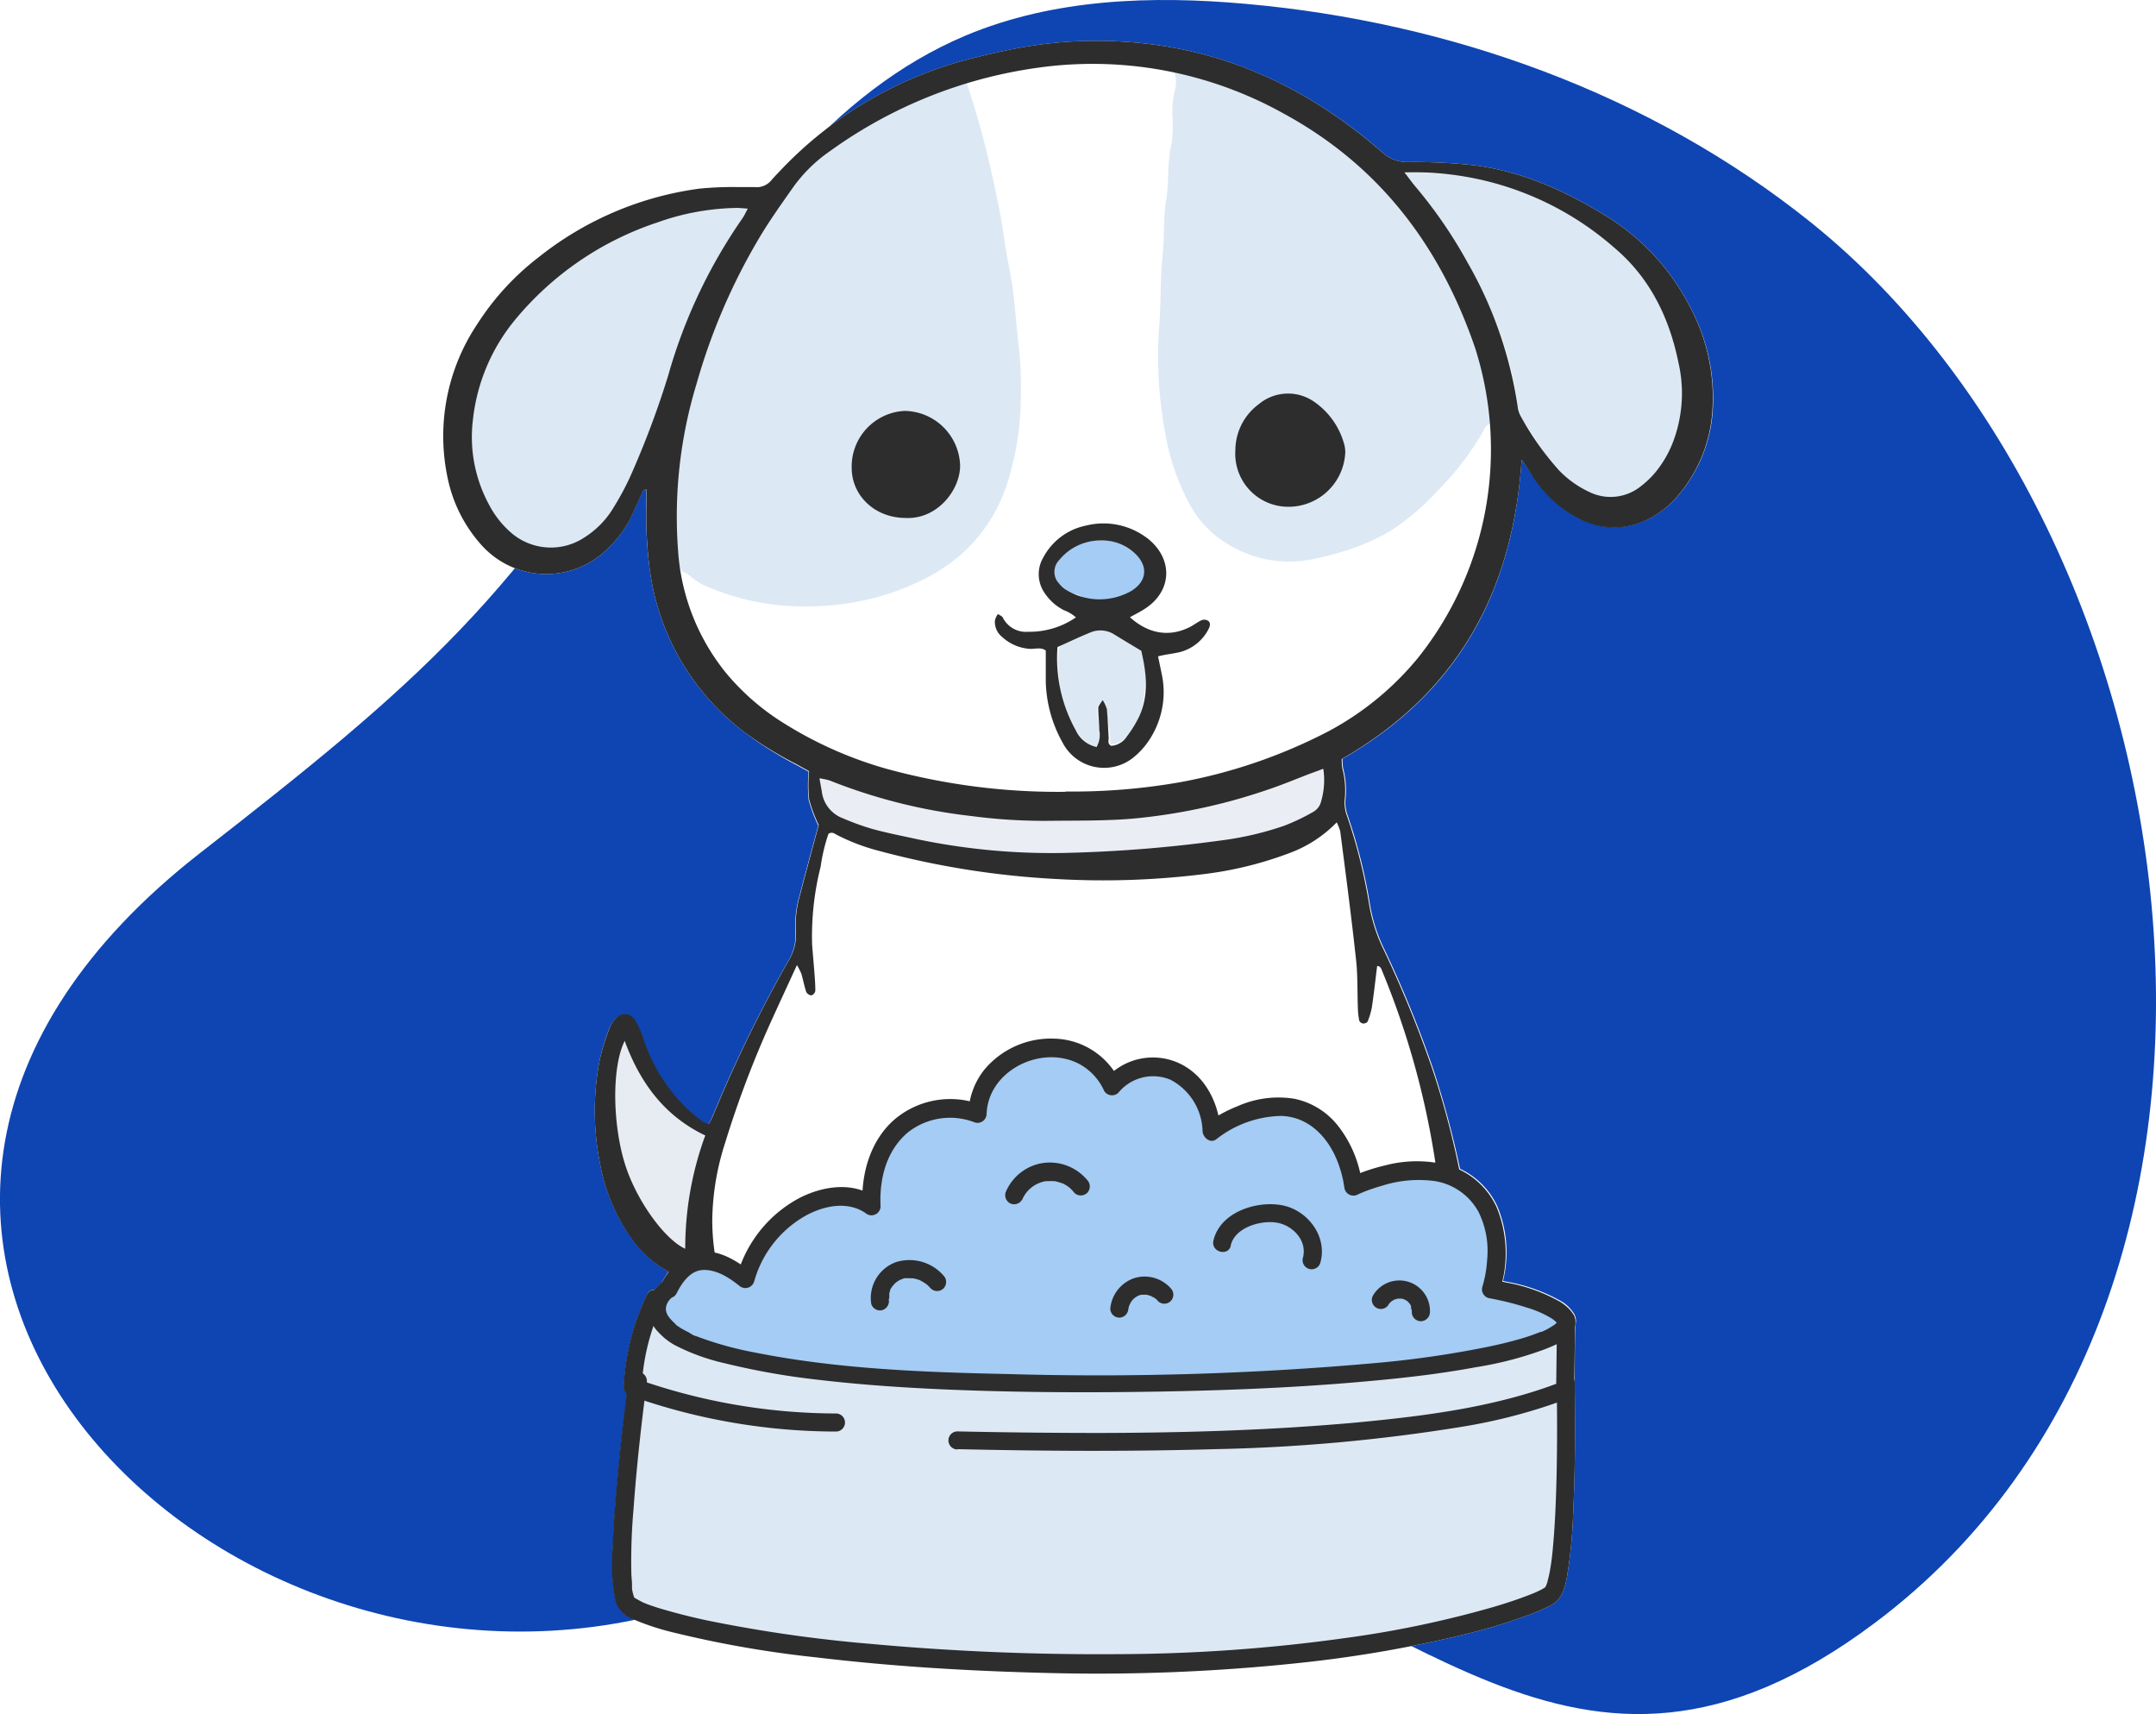 <svg xmlns="http://www.w3.org/2000/svg" class="WHY-US-PRODUCTS" viewBox="0 0 276.79 220"><defs><style>.WHY-US-PRODUCTS .cls-1{fill:#0e45b2;}.WHY-US-PRODUCTS .cls-2{fill:#fff;}.WHY-US-PRODUCTS .cls-13,.WHY-US-PRODUCTS .cls-3{fill:#dce9f4;}.WHY-US-PRODUCTS .cls-10,.WHY-US-PRODUCTS .cls-3,.WHY-US-PRODUCTS .cls-4,.WHY-US-PRODUCTS .cls-5,.WHY-US-PRODUCTS .cls-6,.WHY-US-PRODUCTS .cls-7,.WHY-US-PRODUCTS .cls-8,.WHY-US-PRODUCTS .cls-9{fill-rule:evenodd;}.WHY-US-PRODUCTS .cls-4{fill:#eaeef4;}.WHY-US-PRODUCTS .cls-5{fill:#e7ebf2;}.WHY-US-PRODUCTS .cls-6{fill:#fafafc;}.WHY-US-PRODUCTS .cls-7{fill:#f3e4dd;}.WHY-US-PRODUCTS .cls-12,.WHY-US-PRODUCTS .cls-8{fill:#a4ccf4;}.WHY-US-PRODUCTS .cls-9{fill:#f8babb;}.WHY-US-PRODUCTS .cls-10,.WHY-US-PRODUCTS .cls-14{fill:#2d2d2d;}.WHY-US-PRODUCTS .cls-11{fill:#eecdb5;}</style></defs><g id="Layer_2" data-name="Layer 2"><g id="Layer_2-2" data-name="Layer 2"><path class="cls-1" d="M240.75,208.26c55.94-42,41.76-139.59-8.3-179.74C211.83,12,186.08,2.83,160,.5,147.88-.59,135.3-.18,124,4.55c-17.25,7.25-29.2,23.55-38.68,40C67,76.41,53.43,87.87,25.72,109.46-35,156.76,23.29,220.2,81.77,207.85c24.23-5.11,35.39-17.32,62-11.92C180.83,203.45,201.6,237.68,240.75,208.26Z"></path><path class="cls-2" d="M216.93,39.31a29.38,29.38,0,0,0-10.64-11.53c-5.24-3.24-10.78-5.75-16.94-6.56a70.13,70.13,0,0,0-8.58-.42,4.73,4.73,0,0,1-3.34-1.28C167.77,11.1,156.71,6,143.76,5.32a54.55,54.55,0,0,0-11,.51c-2.54.37-5.06.94-7.55,1.56a50.94,50.94,0,0,0-25,14.48c-.41.43-.82.85-1.2,1.3a2.43,2.43,0,0,1-2.13.91c-.74,0-1.48-.07-2.21,0a43.23,43.23,0,0,0-4.84.2A42,42,0,0,0,69.17,33a33.72,33.72,0,0,0-7.91,8.55A25.78,25.78,0,0,0,57.5,61.4,18.28,18.28,0,0,0,61.85,70,11.16,11.16,0,0,0,78,70.44a14.81,14.81,0,0,0,2.9-3.87c.5-1,.91-2,1.39-3,.14-.3.19-.73.69-.74,0,.6,0,1.19,0,1.77a52.4,52.4,0,0,0,.45,8.58A31.29,31.29,0,0,0,95.6,94a48,48,0,0,0,6.52,4.12l1.69.93a19.37,19.37,0,0,0,0,3.59,19.28,19.28,0,0,0,1.24,3.33c-.81,3-1.61,5.91-2.36,8.83a13.91,13.91,0,0,0-.58,4.79,6.21,6.21,0,0,1-.92,3.76,175.11,175.11,0,0,0-9.74,20,9.29,9.29,0,0,1-.54,1,4.49,4.49,0,0,1-.84-.38,22.21,22.21,0,0,1-2-1.68,21.93,21.93,0,0,1-5.46-8.7A12.18,12.18,0,0,0,81.47,131a1.5,1.5,0,0,0-2.45-.2,3.86,3.86,0,0,0-.83,1.29A28.31,28.31,0,0,0,77,136a34.23,34.23,0,0,0,0,13.15,24.25,24.25,0,0,0,3.89,9.52,15.21,15.21,0,0,0,4.94,4.55,11.53,11.53,0,0,0-.86,1.39,4.8,4.8,0,0,0-.87.93.92.92,0,0,0-1,.58,30.84,30.84,0,0,0-3,11.88,1,1,0,0,0,.42.86q-.68,5.22-1.17,10.44c-.29,3.1-.54,6.21-.65,9.32a24.68,24.68,0,0,0,.34,6.76,3.55,3.55,0,0,0,2.3,2.42,31.55,31.55,0,0,0,4.92,1.64,138.16,138.16,0,0,0,18.62,3.26c9.87,1.18,19.82,1.76,29.76,2A245.5,245.5,0,0,0,167,213.42a160.27,160.27,0,0,0,21.86-3.85c2.21-.57,4.41-1.2,6.56-2a24.64,24.64,0,0,0,3.79-1.58c1.32-.73,1.68-2.15,1.95-3.56a59.85,59.85,0,0,0,.8-8.13c.26-5.29.28-10.59.21-15.88,0-.32,0-.65,0-1,0-.08,0-.14,0-.22,0-2.37,0-4.74.08-7.11a2,2,0,0,0,0-1.08l-.09-.24a4.67,4.67,0,0,0-1.74-1.76,21.72,21.72,0,0,0-7-2.5l-.46-.1a15.31,15.31,0,0,0-.73-9.58,9.91,9.91,0,0,0-4.79-4.81,119,119,0,0,0-3.45-12.83,144.63,144.63,0,0,0-6.53-15.9,21.08,21.08,0,0,1-1.59-5.25,69.17,69.17,0,0,0-2.83-11.32,4.79,4.79,0,0,1-.3-2.15,11.14,11.14,0,0,0-.3-3.94,7.47,7.47,0,0,1-.09-1.24C187,89,194.21,76.16,195.35,59c.67,1,1.08,1.54,1.48,2.13a15.37,15.37,0,0,0,6,5.44,9.6,9.6,0,0,0,9.49-.34,11.77,11.77,0,0,0,3.18-2.7,18.58,18.58,0,0,0,4.4-11.08A24.69,24.69,0,0,0,216.93,39.31Z"></path><path class="cls-3" d="M124.1,10.63a113.72,113.72,0,0,1,3.22,11.63c.61,2.78,1.22,5.56,1.6,8.39.32,2.38.92,4.74,1.19,7.12.23,2.11.41,4.23.64,6.33a48.92,48.92,0,0,1,.29,7.45,36.3,36.3,0,0,1-1.62,10.14A20.54,20.54,0,0,1,123,71.5a23.54,23.54,0,0,1-5.62,3.42,31.25,31.25,0,0,1-7.31,2.31,35.88,35.88,0,0,1-9.19.52,31.07,31.07,0,0,1-9.77-2.32,8.45,8.45,0,0,1-2.63-1.59,3.91,3.91,0,0,0-.95-.51,1.29,1.29,0,0,0-.07-.21c-2.26-3.52-2.14-7.44-1.7-11.32a66.14,66.14,0,0,1,6.37-22.12A4.41,4.41,0,0,0,92.76,37a3.07,3.07,0,0,1,.55-1.88c1.92-3.55,3.81-7.13,5.78-10.65a26.76,26.76,0,0,1,10-9.73,5.35,5.35,0,0,1,3.34-.92,2.88,2.88,0,0,0,1.86-.53,14.62,14.62,0,0,1,4.47-1.82,3.2,3.2,0,0,0,2.5-1.5,1.36,1.36,0,0,1,1.8-.37A1.74,1.74,0,0,1,124.1,10.63ZM118.64,63a3.76,3.76,0,0,0-.9-.07c-.66.17-1.6-.51-2,.33-.29.68.41,1.3.79,1.9,0,0,.11.08.24.16A5.26,5.26,0,0,0,118.64,63Z"></path><path class="cls-3" d="M191.18,54.39a1.7,1.7,0,0,0-.69.83,36.31,36.31,0,0,1-6,7.84,31.34,31.34,0,0,1-5.85,5,27.87,27.87,0,0,1-6.23,2.73c-1.33.38-2.66.76-4,1a14.94,14.94,0,0,1-11-2.09A13.29,13.29,0,0,1,152.88,65a29.21,29.21,0,0,1-3.26-9.27,53.23,53.23,0,0,1-.79-14c.24-3,.1-6,.43-9,.26-2.35.06-4.72.45-7s.11-4.83.68-7.21a17.87,17.87,0,0,0,.13-3.74,10.5,10.5,0,0,1,.29-3.05,4.59,4.59,0,0,0,0-2.41,7.34,7.34,0,0,1,.34-1.49,1.51,1.51,0,0,1,1.39-.93,1.72,1.72,0,0,1,1.59,1,1.46,1.46,0,0,1,.22.61c0,1,.57,1.38,1.46,1.56a29.47,29.47,0,0,1,3.21.79A49.23,49.23,0,0,1,170.66,16a34,34,0,0,1,7.15,6.18,47.36,47.36,0,0,1,7.89,12.17c1.67,3.68,3.46,7.31,4.89,11.1,0,.07,0,.13.07.2C191.73,48.49,192.48,51.38,191.18,54.39Zm-23,9c-.73-.3-1.43.09-2.15.1-.33,0-.63.45-.45.59a.84.84,0,0,0,.55.22,14.64,14.64,0,0,0,1.72-.37A.5.5,0,0,0,168.22,63.35Z"></path><path class="cls-3" d="M96.1,26.76a4.38,4.38,0,0,1-.34.79A65.21,65.21,0,0,0,86,47.68a126.27,126.27,0,0,1-5.28,14,20.51,20.51,0,0,1-3.55,5.55,9,9,0,0,1-3.36,2.44,7.78,7.78,0,0,1-8.6-1.57,14.48,14.48,0,0,1-4.29-8.27c-1.2-6.1.33-11.66,3.62-16.79A32.64,32.64,0,0,1,73,34.4a41.61,41.61,0,0,1,15.31-7A26.34,26.34,0,0,1,96.1,26.76Z"></path><path class="cls-3" d="M215.9,50.31a15.18,15.18,0,0,1-3.4,10.55A7.05,7.05,0,0,1,206,63.74a6.84,6.84,0,0,1-2.5-.79,13.71,13.71,0,0,1-4.91-4.32c-1-1.51-2-3.07-3-4.6a5,5,0,0,1-.78-2.26,44.34,44.34,0,0,0-3.89-13,59.29,59.29,0,0,0-10-15.71,2.72,2.72,0,0,1-.38-.53c-.11-.25,0-.4.27-.49a.45.45,0,0,1,.21-.06c2.32.36,4.68.21,7,.57a37.46,37.46,0,0,1,11.79,4.08A38.88,38.88,0,0,1,208,32.35a25.24,25.24,0,0,1,6.81,11.15A18.22,18.22,0,0,1,215.9,50.31Z"></path><path class="cls-4" d="M169.81,98.88a15.08,15.08,0,0,1,0,3.68,2.33,2.33,0,0,1-1.34,1.9,18.88,18.88,0,0,1-3.17,1.53,40.21,40.21,0,0,1-7.68,1.86c-2.61.39-5.23.62-7.84,1-2.4.31-4.82.23-7.22.64a36.71,36.71,0,0,1-5.94.14c-1.7,0-3.39,0-5.08,0a62.71,62.71,0,0,1-8.3-.82,117.72,117.72,0,0,1-11.63-2.29,17.94,17.94,0,0,1-4.09-1.61,3.76,3.76,0,0,1-2-2.49c-.15-.57-.27-1.14-.38-1.72A.6.6,0,0,1,106,100c1.11.38,2.21.78,3.31,1.2a58.34,58.34,0,0,0,10.41,2.7l2.37.42c5.6,1,11.25,1,16.9.93l2.65,0a65.3,65.3,0,0,0,16.26-2.4,65,65,0,0,0,10.58-3.7A1.44,1.44,0,0,1,169.81,98.88Z"></path><path class="cls-5" d="M79,140.4a19.82,19.82,0,0,1,.46-5.52,4.53,4.53,0,0,1,.13-.64,1,1,0,0,1,.38-.5c.21-.09.37.13.46.33.32.66.64,1.32.94,2a19.26,19.26,0,0,0,8.3,9.08,1.18,1.18,0,0,1,.68,1.61c-.15.49-.32,1-.48,1.46a30.09,30.09,0,0,0-1.65,10.13,14.51,14.51,0,0,1-.09,2,.33.33,0,0,1-.5.23,4.57,4.57,0,0,1-.86-.66A24.27,24.27,0,0,1,79.69,148c-.1-.43-.16-.86-.25-1.29A27.43,27.43,0,0,1,79,140.4Z"></path><path class="cls-6" d="M145,79.3a6.47,6.47,0,0,0,4.16,1.87,6.73,6.73,0,0,0,3.61-.73c.53-.25,1-.56,1.57-.79a.63.63,0,0,1,.8.19.69.69,0,0,1,0,.82A7,7,0,0,1,150.41,84c-.35.06-.73,0-1.09.1a.6.6,0,0,0-.52.8c.11.64.23,1.29.4,1.93.83,3.16-.27,5.89-1.86,8.54a6.55,6.55,0,0,1-2.71,2.51,5.9,5.9,0,0,1-8.17-2.41,16.34,16.34,0,0,1-2.25-7.74c0-1.45,0-2.9,0-4.48-.85,0-1.72,0-2.58-.09a4.53,4.53,0,0,1-3.79-2.63,2,2,0,0,1-.18-.84.6.6,0,0,1,.48-.65.76.76,0,0,1,.54.25c.19.22.28.52.47.74a2.63,2.63,0,0,0,1.72.89,10.33,10.33,0,0,0,6.38-1.16.53.53,0,0,0,0-1,9.21,9.21,0,0,1-2.78-2.13,4,4,0,0,1-.32-5.44,9.06,9.06,0,0,1,14.14-1.08,5.2,5.2,0,0,1-.87,7.72C146.64,78.29,145.83,78.78,145,79.3Zm-2.4,16.2a2.09,2.09,0,0,0,1.61-.56,8,8,0,0,0,2.32-3.68,18.52,18.52,0,0,0,.39-6.55,2.15,2.15,0,0,0-1.34-1.87c-.78-.39-1.53-.88-2.28-1.34a3.72,3.72,0,0,0-3.77-.2q-1.49.72-3,1.38a.91.91,0,0,0-.6.83,17.08,17.08,0,0,0,2.31,10.36,5.46,5.46,0,0,0,1.86,1.84.69.69,0,0,0,1.09-.6,7.55,7.55,0,0,0-.18-2.84,2.9,2.9,0,0,1-.1-1.52.55.55,0,0,1,.61-.49c.18,0,.48.24.48.37,0,1.61.65,3.17.53,4.79a1.88,1.88,0,0,1-.16.23Zm-1.1-26.12a6.65,6.65,0,0,0-5.41,2.3,2.42,2.42,0,0,0,0,3.37,4,4,0,0,0,1.81,1.19,4,4,0,0,1,2.19,1.34,1,1,0,0,0,1.38.26c1.23-.62,2.49-1.18,3.7-1.85,2.15-1.18,2.43-3.41.61-5A5.72,5.72,0,0,0,141.49,69.38Z"></path><path class="cls-7" d="M118.64,63a5.26,5.26,0,0,1-1.83,2.32c-.13-.08-.21-.11-.24-.16-.38-.6-1.08-1.22-.79-1.9.36-.84,1.3-.16,2-.33A3.76,3.76,0,0,1,118.64,63Z"></path><path class="cls-7" d="M168.22,63.35a.5.5,0,0,1-.33.54,14.64,14.64,0,0,1-1.72.37.84.84,0,0,1-.55-.22c-.18-.14.12-.59.45-.59C166.79,63.44,167.49,63.05,168.22,63.35Z"></path><path class="cls-3" d="M142.52,95.42c.12-1.62-.48-3.18-.53-4.79,0-.13-.3-.35-.48-.37a.55.55,0,0,0-.61.49,2.9,2.9,0,0,0,.1,1.52,7.55,7.55,0,0,1,.18,2.84.69.69,0,0,1-1.09.6,5.46,5.46,0,0,1-1.86-1.84,17.08,17.08,0,0,1-2.31-10.36.91.91,0,0,1,.6-.83q1.51-.66,3-1.38a3.72,3.72,0,0,1,3.77.2c.75.46,1.5,1,2.28,1.34a2.15,2.15,0,0,1,1.34,1.87,18.52,18.52,0,0,1-.39,6.55,8,8,0,0,1-2.32,3.68,2.09,2.09,0,0,1-1.61.56Z"></path><path class="cls-8" d="M141.49,69.38a5.72,5.72,0,0,1,4.25,1.56c1.82,1.64,1.54,3.87-.61,5-1.21.67-2.47,1.23-3.7,1.85a1,1,0,0,1-1.38-.26,4,4,0,0,0-2.19-1.34,4,4,0,0,1-1.81-1.19,2.42,2.42,0,0,1,0-3.37A6.65,6.65,0,0,1,141.49,69.38Z"></path><path class="cls-9" d="M142.59,95.5l-.23.15a1.88,1.88,0,0,0,.16-.23Z"></path><path class="cls-10" d="M195.35,59c-1.14,17.12-8.39,30-23.1,38.42a7.55,7.55,0,0,0,.09,1.24,11.14,11.14,0,0,1,.3,3.94,4.79,4.79,0,0,0,.3,2.15,69.17,69.17,0,0,1,2.83,11.32,21.08,21.08,0,0,0,1.59,5.25,144.63,144.63,0,0,1,6.53,15.9,110.39,110.39,0,0,1,4,15.79,31.91,31.91,0,0,1,.18,10.32c-1,6.23-4.43,10.8-9.67,14.08a26,26,0,0,1-12.55,3.73,28.58,28.58,0,0,1-8.54-.75,9.49,9.49,0,0,0-1.1-.12c-.55.53-1.06,1.06-1.62,1.53a11,11,0,0,1-7.63,2.93,7.84,7.84,0,0,1-6.55-3.46c-.38-.53-.69-1.1-1.1-1.75-.38.47-.7.86-1,1.26-2.33,3.07-5.6,4.32-10,3.14a12,12,0,0,1-3.2-1.44,2.67,2.67,0,0,0-2.49-.28,23.82,23.82,0,0,1-10.88,1.14c-7.18-.81-13.48-3.53-18.29-9.12a21.44,21.44,0,0,1-4.73-8.87,8.46,8.46,0,0,0-.33-.89c-.37-.17-.75-.38-1.15-.54a14.65,14.65,0,0,1-6.39-5.26A24.25,24.25,0,0,1,77,149.18,34.23,34.23,0,0,1,77,136a28.31,28.31,0,0,1,1.24-4,3.86,3.86,0,0,1,.83-1.29,1.5,1.5,0,0,1,2.45.2,12.18,12.18,0,0,1,1.15,2.61,21.93,21.93,0,0,0,5.46,8.7,22.21,22.21,0,0,0,2,1.68,4.49,4.49,0,0,0,.84.38,9.29,9.29,0,0,0,.54-1,175.11,175.11,0,0,1,9.74-20,6.21,6.21,0,0,0,.92-3.76,13.91,13.91,0,0,1,.58-4.79c.75-2.92,1.55-5.82,2.36-8.83a19.28,19.28,0,0,1-1.24-3.33,19.37,19.37,0,0,1,0-3.59l-1.69-.93A48,48,0,0,1,95.6,94,31.29,31.29,0,0,1,83.43,73.18,52.4,52.4,0,0,1,83,64.6c0-.58,0-1.17,0-1.77-.5,0-.55.44-.69.74-.48,1-.89,2-1.39,3A14.81,14.81,0,0,1,78,70.44,11.16,11.16,0,0,1,61.85,70a18.39,18.39,0,0,1-4.36-8.55,25.83,25.83,0,0,1,3.77-19.83A33.72,33.72,0,0,1,69.17,33a42,42,0,0,1,20.64-8.79,43.23,43.23,0,0,1,4.84-.2c.73,0,1.47,0,2.21,0A2.43,2.43,0,0,0,99,23.17c.38-.45.79-.87,1.2-1.3a50.94,50.94,0,0,1,25-14.48c2.49-.62,5-1.19,7.55-1.56a54.55,54.55,0,0,1,11-.51c13,.68,24,5.78,33.67,14.2a4.73,4.73,0,0,0,3.34,1.28,70.13,70.13,0,0,1,8.58.42c6.16.81,11.7,3.32,16.94,6.56a29.38,29.38,0,0,1,10.64,11.53,24.69,24.69,0,0,1,2.93,13.18,18.58,18.58,0,0,1-4.4,11.08,11.77,11.77,0,0,1-3.18,2.7,9.6,9.6,0,0,1-9.49.34,15.37,15.37,0,0,1-6-5.44C196.43,60.58,196,60,195.35,59Zm-58.57,42.59a79.72,79.72,0,0,0,14.71-1.19,67.65,67.65,0,0,0,19.1-6.56,38,38,0,0,0,11.51-9.47,42.85,42.85,0,0,0,7.26-39.76c-4.46-13-12.23-23.31-24.5-30a50.36,50.36,0,0,0-31.74-5.9,59.48,59.48,0,0,0-26.54,10.67A19.24,19.24,0,0,0,101.85,24c-1.6,2.28-3.24,4.56-4.65,7a78.27,78.27,0,0,0-7.76,18.21,58.5,58.5,0,0,0-2.38,21.57,27.81,27.81,0,0,0,6.12,15.56,30.64,30.64,0,0,0,7.46,6.49,50.76,50.76,0,0,0,13.26,5.87A83.37,83.37,0,0,0,136.78,101.63Zm-15.17,78.58c.16-.68-.26-.94-.52-1.25a31.59,31.59,0,0,1-5.2-9.17c-1.08-3-2-6-3-9a2.2,2.2,0,0,1,0-.85c0-.1.2-.22.32-.25s.34,0,.39.07a4.87,4.87,0,0,1,.52.95c.56,1.51,1.09,3,1.67,4.55a39.91,39.91,0,0,0,4.86,9.37,21.61,21.61,0,0,0,4.23,4.47,9.9,9.9,0,0,0,3.94,1.91c3.44.71,5.7-.41,7.1-3.35a10.4,10.4,0,0,0,1-4.48,52.08,52.08,0,0,0-.18-5.73c-.59-5.33-1.33-10.65-2-16-.26-2.19-.45-4.39-.62-6.59a6.8,6.8,0,0,1,.19-1.73.64.64,0,0,1,.49-.33.71.71,0,0,1,.58.21,5.34,5.34,0,0,1,.48,1.22c.28,1.14.45,2.31.8,3.43a102.57,102.57,0,0,1,3.43,14.58,6.51,6.51,0,0,0,.57,1.28c.27-.75.45-1.23.61-1.72,1.65-5.26,3.62-10.41,5.66-15.53.2-.5.2-1.23,1-1.25.45,0,.48.51.08,1.71-2.22,6.7-4,13.52-5.61,20.4a27.39,27.39,0,0,0-.69,7.44,9.13,9.13,0,0,0,.78,3.42,4.27,4.27,0,0,0,5,2.65,8.39,8.39,0,0,0,2.64-1.05,12.9,12.9,0,0,0,4.42-4.54,40.43,40.43,0,0,0,4-8.82c.35-1.13.64-2.27,1-3.39.18-.54.3-1.19,1.06-1.23.55,0,.89.57.84,1.54a33.19,33.19,0,0,1-3.35,14,7.07,7.07,0,0,0-.36,1.22,29.67,29.67,0,0,0,7.4-.39,27.23,27.23,0,0,0,10.18-3.39,18.39,18.39,0,0,0,8.38-10.41,25.91,25.91,0,0,0,1.11-10.67q-.27-2.64-.69-5.25a105.37,105.37,0,0,0-6.64-23.5c-.13-.32-.22-.72-.68-.73-.22,1.76-.41,3.5-.67,5.24a8.38,8.38,0,0,1-.56,1.89c-.05.14-.38.27-.56.25a.65.65,0,0,1-.5-.35,8.42,8.42,0,0,1-.18-1.51c-.09-2.21,0-4.42-.27-6.61-.59-5.41-1.3-10.8-2-16.2a6.55,6.55,0,0,0-.45-1.15,16.36,16.36,0,0,1-6.22,4,47,47,0,0,1-10.9,2.65,104.39,104.39,0,0,1-18.71.63A109.28,109.28,0,0,1,113,109.25a26.25,26.25,0,0,1-5.56-2.09c-.29-.15-.6-.45-1.08-.14a22.68,22.68,0,0,0-1,4.19,36.56,36.56,0,0,0-1.1,10.05c.09,1.17.2,2.34.29,3.51.06.81.13,1.62.12,2.42a.77.77,0,0,1-.5.57.84.84,0,0,1-.66-.44c-.26-.76-.4-1.56-.63-2.34a8.47,8.47,0,0,0-.57-1.11c-1.13,2.47-2.15,4.66-3.15,6.86a131.89,131.89,0,0,0-6.1,16.06,33.3,33.3,0,0,0-1.62,10c.09,9,4,15.84,11.92,20.19a27.93,27.93,0,0,0,15.29,3.46A18.88,18.88,0,0,0,121.61,180.21ZM96,26.78c-.71-.05-1.07-.09-1.43-.09a31.56,31.56,0,0,0-10.14,1.85A40,40,0,0,0,66,41.2a24.23,24.23,0,0,0-5.28,12.63A18.22,18.22,0,0,0,62.85,64.9a12.21,12.21,0,0,0,2.56,3.29A7.8,7.8,0,0,0,75,69a11.53,11.53,0,0,0,3.69-3.73,35.38,35.38,0,0,0,2.2-4.06,115.79,115.79,0,0,0,4.89-13A67.34,67.34,0,0,1,95.33,28C95.54,27.69,95.69,27.37,96,26.78Zm84.31-4.65c.58.75.94,1.27,1.35,1.75a59.6,59.6,0,0,1,6.74,9.8,52.76,52.76,0,0,1,6.43,18.42,3.35,3.35,0,0,0,.37,1.26,36.87,36.87,0,0,0,4.94,7,13,13,0,0,0,3.93,2.8,6.19,6.19,0,0,0,6.47-.66,12.09,12.09,0,0,0,1.92-1.8,14.13,14.13,0,0,0,2.55-4.6,17.61,17.61,0,0,0,.47-9.57c-1.18-5.79-3.69-10.91-8.24-14.74A39,39,0,0,0,180.34,22.13Zm-75.1,77.78c.13.79.22,1.22.29,1.65a4.2,4.2,0,0,0,2.72,3.47A33,33,0,0,0,112,106.4c1.91.52,3.86.9,5.79,1.32a84.21,84.21,0,0,0,19.06,1.75,176.74,176.74,0,0,0,19.77-1.58,40.81,40.81,0,0,0,8.15-1.87,25.79,25.79,0,0,0,3.76-1.78,2.15,2.15,0,0,0,1-1.12,9.75,9.75,0,0,0,.35-4.44l-1.56.57c-1.64.63-3.27,1.31-4.93,1.89A74.65,74.65,0,0,1,146.2,105c-3.74.38-7.49.31-11.23.35a71.33,71.33,0,0,1-10.34-.62,70.37,70.37,0,0,1-18.11-4.55A7.35,7.35,0,0,0,105.24,99.91Zm-25,33.67c-1.75,3.45-1.57,11.27.22,16.42,1.52,4.37,4.93,9.08,7.54,10.28a42.2,42.2,0,0,1,2.57-14.54C85.35,143.25,82.21,139.07,80.19,133.58Z"></path><path class="cls-10" d="M148.67,84.24c.16.76.31,1.46.45,2.16a11.11,11.11,0,0,1-1.27,8.08A9.81,9.81,0,0,1,145.77,97a6,6,0,0,1-9.37-1.72,16.81,16.81,0,0,1-2.14-7.78c0-1.32,0-2.64,0-4-.59-.46-1.35-.19-2.06-.22a5.82,5.82,0,0,1-3.56-1.54,2.44,2.44,0,0,1-.9-2.15,2.41,2.41,0,0,1,.38-.78c.29.2.54.28.61.44A3.33,3.33,0,0,0,132,81.09a10.49,10.49,0,0,0,6.13-1.85,4.93,4.93,0,0,0-1.56-.93,6.46,6.46,0,0,1-2.44-2.17,4.24,4.24,0,0,1-.19-4.59,8,8,0,0,1,5.48-4.09A9.25,9.25,0,0,1,147,68.87c.18.12.36.26.53.4,3.13,2.65,2.88,6.67-.57,8.88-.6.39-1.25.71-1.9,1.07,2.39,2.15,5.05,2.58,7.68,1.27.52-.27,1-.65,1.52-.89a1,1,0,0,1,.79.05c.37.22.33.61.15,1a5.73,5.73,0,0,1-3.82,3.07C150.49,83.91,149.63,84,148.67,84.24Zm-2.15-.71c-1.16-.7-2.29-1.37-3.41-2.06a3.33,3.33,0,0,0-3.16-.28c-1.42.58-2.79,1.24-4.19,1.86a19,19,0,0,0,2.36,10.7,3.82,3.82,0,0,0,2.66,2.13,3.12,3.12,0,0,0,.35-2.16c0-1-.14-1.91-.13-2.86,0-.28.28-.55.56-1A4.69,4.69,0,0,1,142.1,91c.11,1.24.16,2.48.23,3.73,0,.34-.16.74.31,1a2.56,2.56,0,0,0,2-1.17,14.82,14.82,0,0,0,1.61-2.6C147.52,89.2,147.18,86.37,146.52,83.53Zm-5.06-14.16A6.83,6.83,0,0,0,136,71.86a2.18,2.18,0,0,0-.06,3,3.47,3.47,0,0,0,.78.75,8.2,8.2,0,0,0,8.53.23c2-1.24,2.17-3.14.52-4.75A6.06,6.06,0,0,0,141.46,69.37Z"></path><path class="cls-10" d="M172.71,58a7.3,7.3,0,0,1-8.11,7,6.81,6.81,0,0,1-6-7.26,7.37,7.37,0,0,1,3-5.86,5.86,5.86,0,0,1,7-.39,9.72,9.72,0,0,1,3.93,5.39A4.08,4.08,0,0,1,172.71,58Z"></path><path class="cls-10" d="M116.27,66.48c-3.92,0-6.94-2.83-6.93-6.47a7.15,7.15,0,0,1,6.81-7.27,7.23,7.23,0,0,1,7.11,7C123.28,62.88,120.33,66.68,116.27,66.48Z"></path><path class="cls-11" d="M201,169.41a.65.65,0,0,1,0,.59Z"></path><path class="cls-12" d="M105.21,153.94a7.35,7.35,0,0,1,6.67.82c-.53-9.09,6.29-14.49,13.61-11.87.26-8.69,13.39-11.87,17.26-3.54,4.81-5.28,12.38-1.61,12.8,5.81,0,0,6.31-4.79,11.87-2.52a9.54,9.54,0,0,1,4.8,4.71,15.61,15.61,0,0,1,1.51,4.88s9.34-4.54,14.9,0c3.36,2.75,3.68,7,3.39,9.89a17.14,17.14,0,0,1-.61,3.25s8.58,1.51,9.63,4V170c-1.06,2.65-15.53,7-55.08,7.49-42.68.5-56.82-3.79-60.11-6.82-1.64-1.51-1.64-2.84-1.22-3.79a3.82,3.82,0,0,1,1.22-1.51c2.45-4.85,5.9-4.36,9.85-1.27A14.79,14.79,0,0,1,105.21,153.94Z"></path><path class="cls-13" d="M84.62,166.88c-.42,1-.42,2.28,1.22,3.79,3.29,3,17.43,7.32,60.11,6.82C185.5,177,200,172.65,201,170l-.08,7.49H201s.51,25.51-1.94,27.27-23.31,9.1-59.17,8.84S82.81,208.3,80.54,206c-2.05-2.05.63-23.64,1.16-27.83l-.49-.17a29,29,0,0,1,2.85-11.29Z"></path><path class="cls-14" d="M114.17,166.66c0,.26,0-.06,0-.1s0-.2,0-.3,0,.09,0,0,0-.17,0-.25.06-.19.09-.29c.09-.3-.11.19,0-.1s.16-.3.25-.44.21-.28.06-.1l.21-.23a4.12,4.12,0,0,1,.37-.35c-.18.15.06,0,.1-.06l.27-.15s.27-.14.13-.08.17,0,.2-.07l.26-.07s.37-.07.12,0a3.89,3.89,0,0,1,.59,0l.27,0c.34,0-.21-.05.12,0a5.45,5.45,0,0,1,.58.14l.26.09c-.21-.07.1,0,.12.06a5.39,5.39,0,0,1,.52.3l.23.15c-.18-.12.1.09.11.09.16.15.31.3.46.47a1.17,1.17,0,0,0,1.64,0,1.19,1.19,0,0,0,0-1.65,5.8,5.8,0,0,0-6.09-1.73,4.9,4.9,0,0,0-3.19,5.35,1.17,1.17,0,0,0,1.43.81,1.2,1.2,0,0,0,.81-1.43Z"></path><path class="cls-14" d="M131.2,154.05a4,4,0,0,1,3.08-2.45h.07l.32,0a5.83,5.83,0,0,1,.59,0c.1,0,0,0,.14,0a2.27,2.27,0,0,1,.25.06,4.44,4.44,0,0,1,.62.19l.08,0,.29.15a3.76,3.76,0,0,1,.5.31,2.64,2.64,0,0,1,.36.31,4.91,4.91,0,0,1,.43.48,1.18,1.18,0,0,0,1.65,0,1.19,1.19,0,0,0,0-1.64,6.26,6.26,0,0,0-5.79-2.17,6.19,6.19,0,0,0-4.59,3.53,1.19,1.19,0,0,0,.41,1.59,1.17,1.17,0,0,0,1.59-.41Z"></path><path class="cls-14" d="M144.88,167.9c0,.32,0-.09.05-.19a1.55,1.55,0,0,1,.08-.23c.06-.21-.08.13,0,0s.12-.25.19-.37l.12-.17c.15-.23-.16.17,0,0s.19-.21.29-.3.2-.19.08-.07.05,0,.08-.06l.36-.21c.24-.13-.23.07,0,0l.2-.07.2-.05.09,0c-.18,0,.05,0,.09,0h.42l.13,0-.11,0c.07,0,.33.07.41.1l.2.06c.23.08,0,0,0,0a2.55,2.55,0,0,0,.37.19,1.28,1.28,0,0,0,.21.14s-.19-.15,0,0,.22.21.32.32a1.16,1.16,0,0,0,1.64,0,1.18,1.18,0,0,0,0-1.64,4.49,4.49,0,0,0-4.65-1.31,4.56,4.56,0,0,0-3.11,3.92,1.17,1.17,0,0,0,1.16,1.16,1.19,1.19,0,0,0,1.16-1.16Z"></path><path class="cls-14" d="M158,159.86c.53-2.31,3.81-3.26,5.87-2.94s4,2.29,3.4,4.52a1.16,1.16,0,0,0,2.24.62c.95-3.4-1.68-6.8-5-7.38s-7.9.95-8.73,4.56c-.34,1.45,1.9,2.08,2.24.62Z"></path><path class="cls-14" d="M178.25,167.46l.12-.18c.13-.21-.18.18,0,0l.29-.27c.1-.1-.21.14,0,0l.18-.11.19-.11.1,0c.08,0,0,0-.11,0a2,2,0,0,0,.38-.11s.15,0,.18,0h.4c.22,0-.2,0-.06,0l.22.05.17.06c.24.07-.23-.12,0,0l.35.2c.09.06-.2-.17,0,0a1.59,1.59,0,0,0,.13.13l.15.16c.17.18-.14-.21,0,0a2,2,0,0,1,.21.35.41.41,0,0,1,0,.09c0,.1,0,.09,0,0s0-.09,0,0l0,.07c0,.14.06.29.1.43l0-.17a.76.76,0,0,1,0,.15,1.61,1.61,0,0,1,0,.22,1.17,1.17,0,0,0,1.16,1.16,1.19,1.19,0,0,0,1.17-1.16,3.93,3.93,0,0,0-7.33-2.11,1.16,1.16,0,0,0,2,1.17Z"></path><path class="cls-14" d="M80.68,177.18q-.81,6.06-1.38,12.15c-.29,3.1-.54,6.21-.65,9.32a24.68,24.68,0,0,0,.34,6.76,3.55,3.55,0,0,0,2.3,2.42,31.55,31.55,0,0,0,4.92,1.64,138.16,138.16,0,0,0,18.62,3.26c9.87,1.18,19.82,1.76,29.76,2A245.5,245.5,0,0,0,167,213.42a160.27,160.27,0,0,0,21.86-3.85c2.21-.57,4.41-1.2,6.56-2a24.64,24.64,0,0,0,3.79-1.58c1.32-.73,1.68-2.15,1.95-3.56a59.85,59.85,0,0,0,.8-8.13c.26-5.29.28-10.59.21-15.88,0-.32,0-.65,0-1a1.17,1.17,0,0,0-2.33,0q.12,5.91,0,11.82c-.07,3-.18,6-.44,9-.11,1.25-.21,2.22-.42,3.36a12.54,12.54,0,0,1-.3,1.32c0,.16-.1.32-.15.49s.09-.14-.11.23c-.11.22-.19.2,0,.08-.22.17.27-.13,0,0s-.3.18-.45.26-.42.21-.63.31l-.38.17-.18.07c.33-.14,0,0,0,0-1.69.68-3.42,1.25-5.17,1.76a132.9,132.9,0,0,1-18.73,3.93,214.88,214.88,0,0,1-29.34,2.09c-10.56.08-21.16-.35-31.68-1.31a180.61,180.61,0,0,1-21-3c-2.14-.45-4.27-1-6.35-1.62l-1.11-.37-.45-.17c-.17-.07-.49-.21-.25-.1-.43-.19-.82-.43-1.24-.66-.22-.12.23.22,0,0s.08.11,0,0a.71.71,0,0,1-.08-.15c-.07-.17.08.28,0,0s-.1-.32-.14-.49-.07-.34-.1-.51,0,.13,0-.09,0-.26,0-.39c0-.51-.08-1-.09-1.55a76.47,76.47,0,0,1,.29-8.29c.37-5.13.93-10.25,1.59-15.36l.09-.69c0-.15.08-.6,0,0a1.2,1.2,0,0,0-.81-1.43,1.17,1.17,0,0,0-1.43.81Z"></path><path class="cls-14" d="M85.26,164.36a5,5,0,0,0-1.77,2.21,4.29,4.29,0,0,0,1.11,4.49,8,8,0,0,0,2.11,1.63A27,27,0,0,0,93.15,175,93.21,93.21,0,0,0,105,177.09c6,.71,12.09,1.09,18.15,1.32,8.74.33,17.5.35,26.25.19,8-.15,15.95-.46,23.91-1.12,5.41-.45,10.83-1,16.18-2a45.83,45.83,0,0,0,8.91-2.33c1.35-.54,3.35-1.33,3.79-2.91.38-1.37-.83-2.48-1.87-3.14a21.72,21.72,0,0,0-7-2.5c-.53-.12-1.07-.24-1.6-.33l.81,1.43a15.56,15.56,0,0,0-.4-10.78,9.92,9.92,0,0,0-6.19-5.35,15.88,15.88,0,0,0-8.07,0,23.42,23.42,0,0,0-4.73,1.63l1.75,1a15.06,15.06,0,0,0-3.09-7.67,9.57,9.57,0,0,0-5.67-3.51,12.89,12.89,0,0,0-7.22.95,17.82,17.82,0,0,0-3.95,2.16l1.75,1c-.24-3.57-2-7.16-5.41-8.7a8.07,8.07,0,0,0-9.38,2.07l1.83.24a9.59,9.59,0,0,0-8.39-5.43,11.14,11.14,0,0,0-8.92,3.9,9.39,9.39,0,0,0-2.11,5.65l1.47-1.12A11.07,11.07,0,0,0,115,143.55c-3.26,2.71-4.48,7.11-4.28,11.21l1.75-1c-2.92-2.21-7-1.51-10,.09a16.27,16.27,0,0,0-7.88,10l1.94-.52c-1.79-1.39-4-2.86-6.39-2.68s-4.19,2.07-5.28,4.18c-.69,1.33,1.32,2.5,2,1.17s1.73-2.95,3.44-3,3.32,1,4.58,2a1.18,1.18,0,0,0,1.94-.52,14,14,0,0,1,6.65-8.47c2.41-1.31,5.52-1.91,7.83-.18a1.17,1.17,0,0,0,1.75-1c-.18-3.48.72-7.09,3.45-9.44a8.74,8.74,0,0,1,8.69-1.31,1.17,1.17,0,0,0,1.47-1.12c.22-5.57,7-8.9,11.82-6.44a7.29,7.29,0,0,1,3.27,3.49,1.18,1.18,0,0,0,1.83.24,5.75,5.75,0,0,1,6.72-1.65,7.69,7.69,0,0,1,4.09,6.63c.06.78,1,1.58,1.75,1a13.89,13.89,0,0,1,8.33-3c3.86.11,6.41,3.18,7.52,6.62a15.75,15.75,0,0,1,.49,1.88c0,.19.07.39.1.58s0-.31,0,0a1.18,1.18,0,0,0,1.75,1l.23-.11.24-.1.23-.1a23.56,23.56,0,0,1,2.37-.8,15.47,15.47,0,0,1,6.72-.62,7.77,7.77,0,0,1,5.71,4,11.28,11.28,0,0,1,1.09,6.11,14.72,14.72,0,0,1-.62,3.49,1.17,1.17,0,0,0,.81,1.43,37.47,37.47,0,0,1,4.91,1.22,13.12,13.12,0,0,1,3.14,1.37,3.82,3.82,0,0,1,.41.29l.28.27a.8.8,0,0,1,.16.26c-.19-.42-.06-.17-.05-.13a.42.42,0,0,0,0,.12c-.1-.36,0-.33,0-.19s.06-.32,0-.18c-.08.36.09-.16,0,0s-.27.3,0,0l-.25.27-.13.11c-.21.21.23-.14,0,0s-.26.18-.4.26a9.35,9.35,0,0,1-1,.55l-.31.13c-.19.09.24-.08-.11,0l-.74.28c-.56.21-1.14.39-1.72.57-1.52.44-3.06.81-4.61,1.12a129.88,129.88,0,0,1-13.9,2,401.28,401.28,0,0,1-47.42,1.43c-10.78-.23-21.76-.64-32.33-2.74a44.14,44.14,0,0,1-7.68-2.13c-.08,0-.44-.19-.08,0l-.31-.14L88.4,171c-.33-.16-.65-.34-1-.53l-.39-.27c-.06,0-.11-.08-.16-.11s.23.23,0,0c-.6-.64-1.47-1.29-1.35-2.29a2,2,0,0,1,.54-1.06c.11-.12.24-.22.35-.34s-.16.1,0,0C87.64,165.52,86.48,163.5,85.26,164.36Z"></path><path class="cls-14" d="M83.06,166.15a30.84,30.84,0,0,0-3,11.88,1.18,1.18,0,0,0,.85,1.12,79.19,79.19,0,0,0,26.41,4.59,1.16,1.16,0,0,0,0-2.32,77.09,77.09,0,0,1-25.79-4.51l.85,1.12a28.07,28.07,0,0,1,2.69-10.71c.64-1.34-1.36-2.52-2-1.17Z"></path><path class="cls-14" d="M122.92,186c11,.25,22,.32,33.07,0a224.66,224.66,0,0,0,31.61-2.86,70.79,70.79,0,0,0,13.65-3.61,1.2,1.2,0,0,0,.85-1.12l.11-9a1.16,1.16,0,0,0-2.32,0l-.11,9c.29-.37.57-.75.85-1.12-8.33,3.28-17.52,4.44-26.38,5.28-11,1-22.06,1.33-33.1,1.35-6.08,0-12.15-.07-18.23-.2a1.16,1.16,0,0,0,0,2.32Z"></path></g></g></svg>